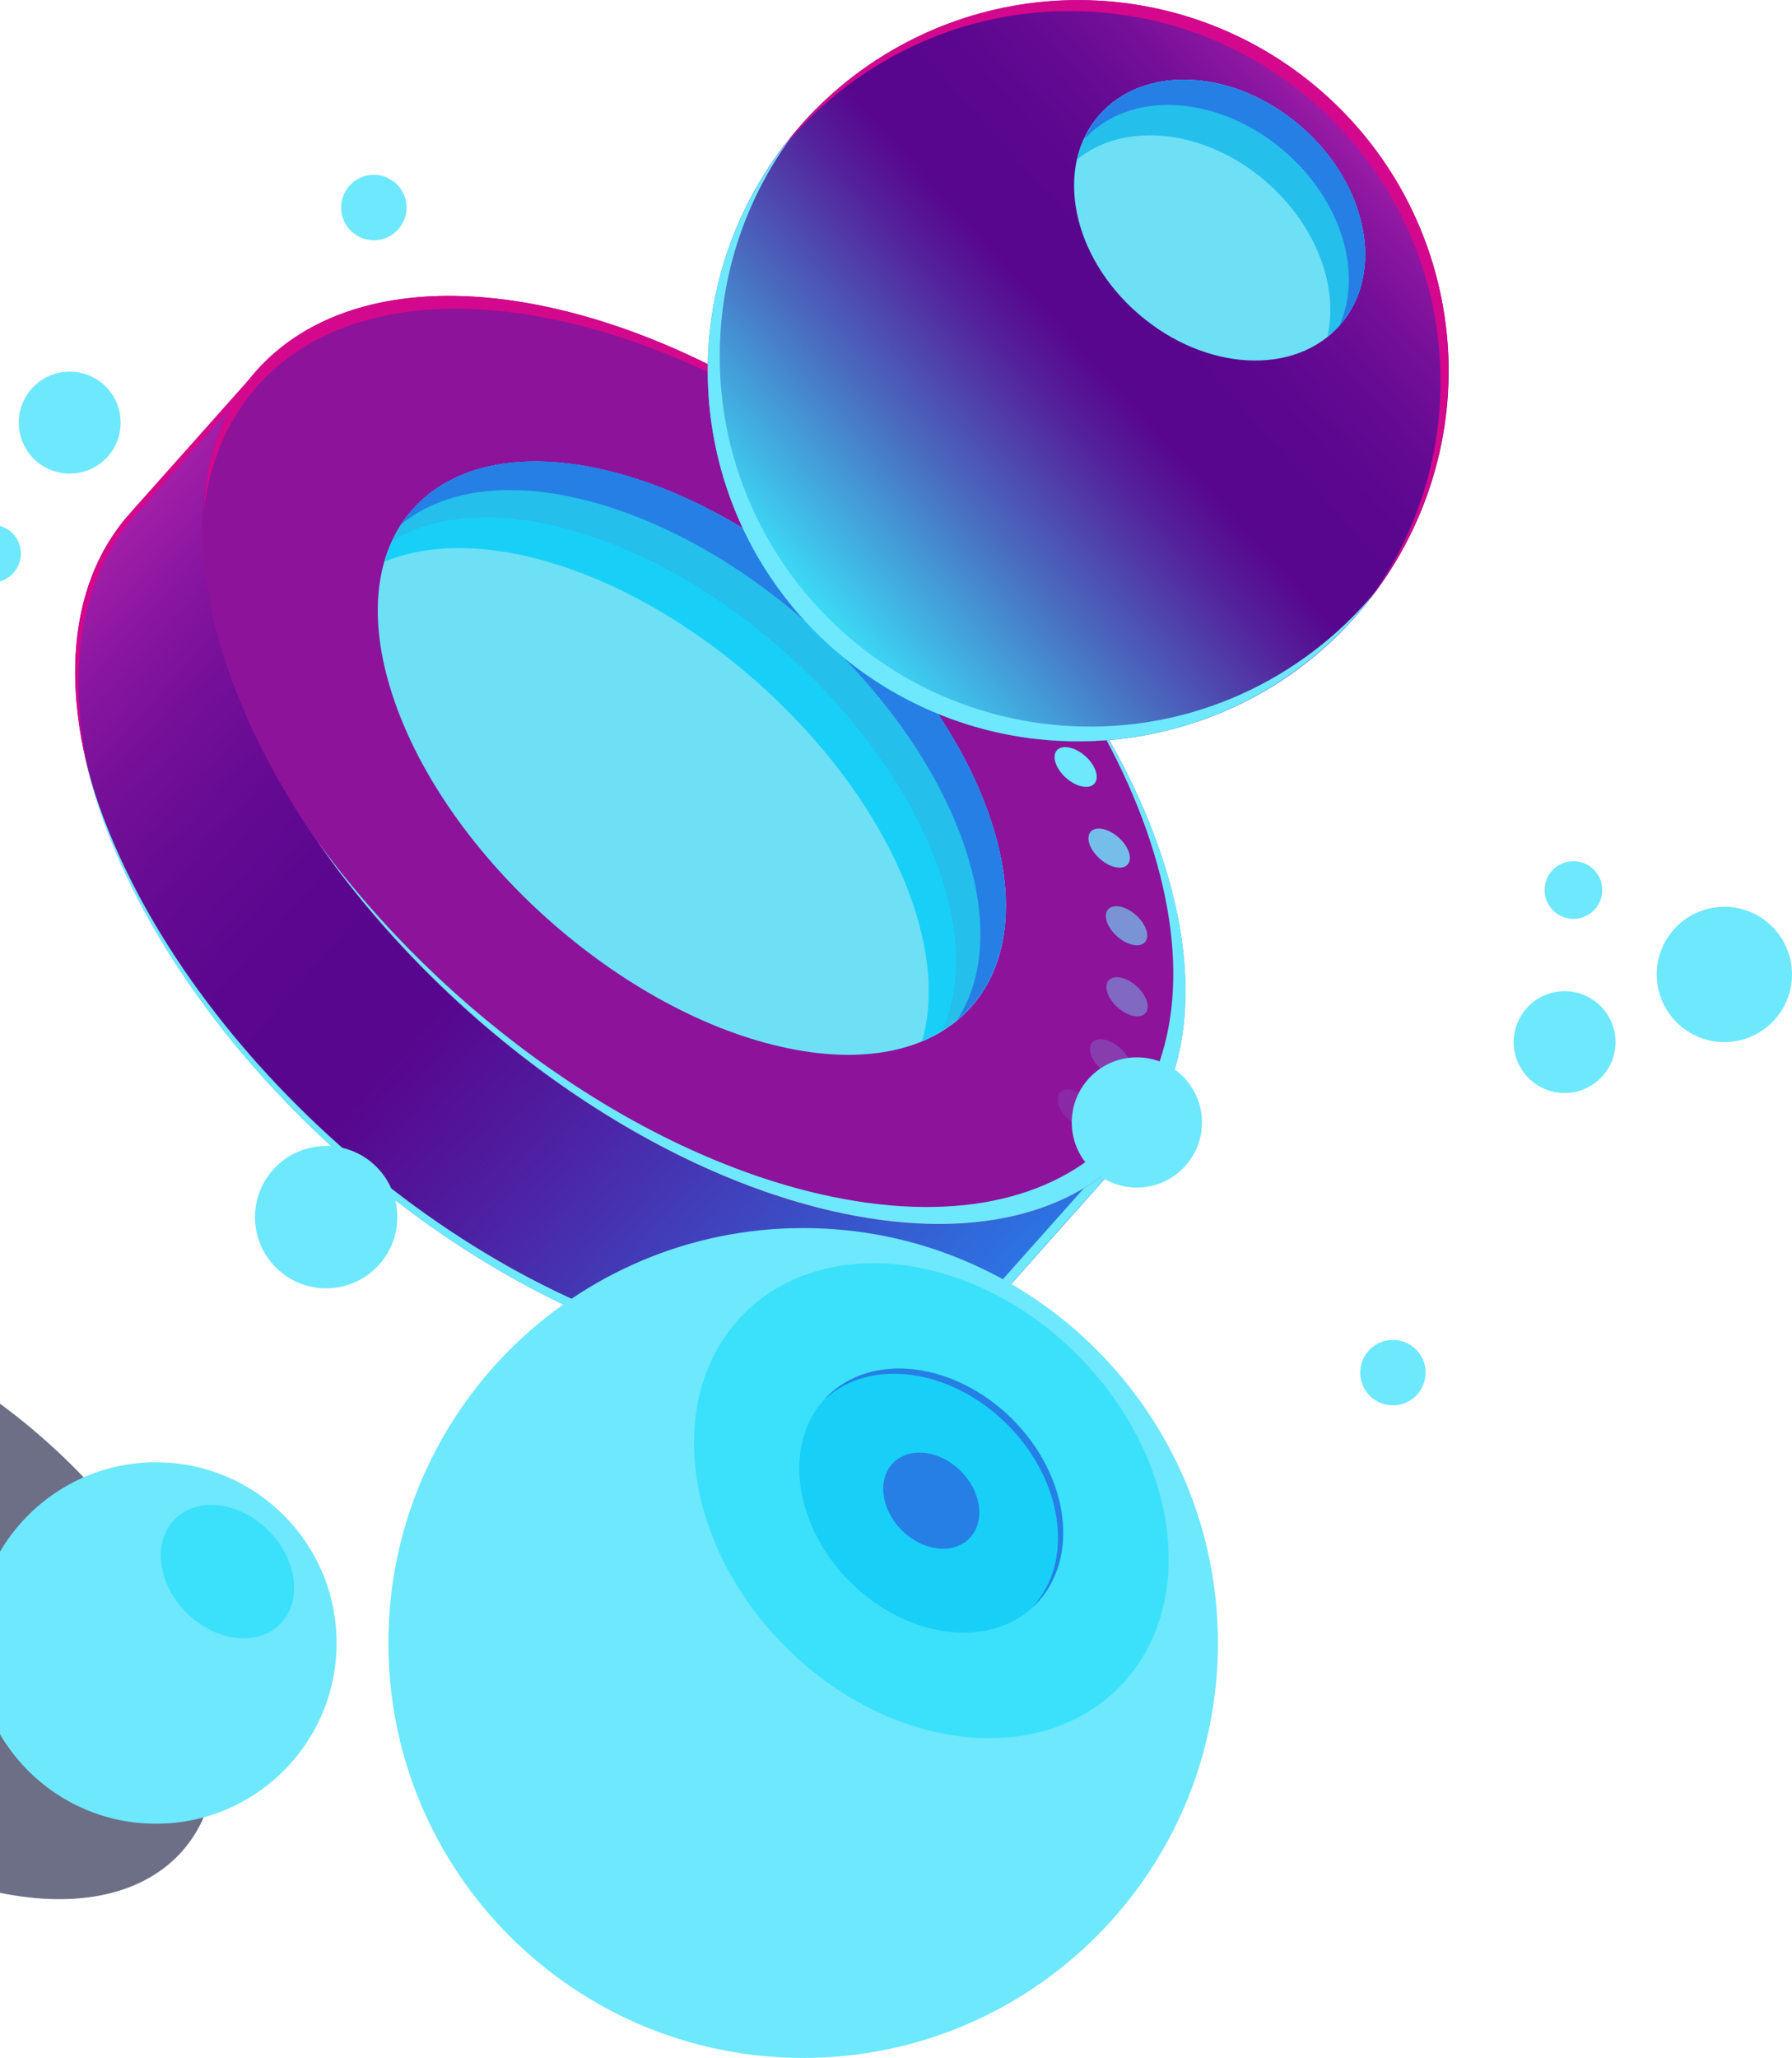 <svg width="196" height="225" viewBox="0 0 196 225" fill="none" xmlns="http://www.w3.org/2000/svg">
<g clip-path="url(#clip0_10_339)">
<path opacity="0.6" d="M-0.141 206.922C-18.202 203.183 -37.553 185.954 -43.334 168.448C-49.115 150.942 -39.187 139.772 -21.125 143.511C-3.064 147.251 16.287 164.48 22.068 181.986C27.849 199.492 17.92 210.662 -0.141 206.922Z" fill="#0C0F38"/>
<path d="M109.793 141.29L123.707 125.662L115.248 118.134C114.839 115.325 114.17 112.402 113.157 109.332C104.094 81.93 73.818 54.968 45.551 49.122C42.383 48.468 39.394 48.142 36.569 48.06L28.11 40.532L14.18 56.176C7.893 63.248 6.26 74.466 10.8 88.168C19.863 115.57 50.139 142.532 78.407 148.378C92.549 151.301 103.523 148.378 109.81 141.307L109.793 141.29Z" fill="url(#paint0_linear_10_339)"/>
<path d="M14.964 56.16L28.535 40.924L28.094 40.532L14.164 56.176C8.53 62.496 6.685 72.164 9.592 83.954C7.142 72.213 9.232 62.578 14.964 56.16Z" fill="#D4088C"/>
<path d="M122.939 124.993L109.467 140.115C103.18 147.202 92.222 150.109 78.064 147.186C49.796 141.34 19.537 114.378 10.457 86.976C10 85.588 9.641 84.232 9.298 82.893C9.69 84.608 10.163 86.355 10.751 88.151C19.814 115.554 50.09 142.515 78.358 148.362C92.5 151.285 103.474 148.362 109.761 141.291L123.674 125.662L122.923 124.993H122.939Z" fill="#6EE8FC"/>
<path d="M92.32 132.717C64.053 126.871 33.793 99.909 24.713 72.507C15.65 45.105 31.213 27.631 59.464 33.477C87.731 39.324 117.991 66.285 127.071 93.687C136.134 121.09 120.571 138.563 92.32 132.717Z" fill="url(#paint1_linear_10_339)"/>
<path d="M60.525 34.914C74.879 37.886 89.724 46.15 102.232 57.14C89.658 45.447 74.308 36.547 59.496 33.477C37.467 28.921 22.901 38.556 22.264 55.981C24.256 39.356 38.725 30.407 60.525 34.914Z" fill="#D4088C"/>
<path d="M127.087 93.687C124.67 86.404 120.734 79.17 115.77 72.344C120.098 78.614 123.56 85.195 125.748 91.809C134.811 119.212 119.248 136.685 90.997 130.839C70.242 126.544 48.441 110.851 34.707 91.973C48.327 111.683 70.895 128.275 92.336 132.701C120.604 138.547 136.166 121.073 127.087 93.671V93.687Z" fill="#6EE8FC"/>
<path d="M86.164 114.607C68.103 110.867 48.751 93.638 42.97 76.132C37.173 58.626 47.118 47.456 65.179 51.196C83.24 54.935 102.592 72.164 108.373 89.67C114.17 107.176 104.225 118.346 86.164 114.607Z" fill="#6DE0F6"/>
<path d="M56.753 60.635C74.814 64.374 94.165 81.603 99.946 99.109C101.824 104.776 102.02 109.773 100.861 113.806C108.977 110.41 112.275 101.493 108.356 89.654C102.559 72.148 83.224 54.919 65.163 51.179C52.948 48.648 44.473 52.959 42.04 61.419C45.926 59.802 50.907 59.426 56.753 60.635Z" fill="#18D0F7"/>
<path d="M59.725 57.303C77.786 61.043 97.137 78.272 102.918 95.778C105.156 102.555 105.025 108.352 103 112.729C109.532 108.744 111.916 100.399 108.356 89.654C102.559 72.148 83.224 54.919 65.163 51.179C54.091 48.893 46.073 52.224 42.872 59.165C46.988 56.65 52.736 55.85 59.725 57.287V57.303Z" fill="#25BFEC"/>
<path d="M62.387 54.315C80.448 58.054 99.799 75.283 105.58 92.789C108.144 100.53 107.621 107.029 104.682 111.536C109.924 107.209 111.606 99.419 108.373 89.637C102.575 72.131 83.24 54.903 65.179 51.163C55.104 49.073 47.559 51.637 43.852 57.352C48 53.923 54.401 52.649 62.371 54.298L62.387 54.315Z" fill="#267FE5"/>
<path d="M119.624 83.808C118.971 82.599 117.55 81.652 116.456 81.685C115.362 81.717 115.019 82.713 115.672 83.906C116.325 85.114 117.746 86.061 118.84 86.028C119.934 85.996 120.277 85 119.624 83.808Z" fill="#6EE8FC"/>
<path opacity="0.8" d="M123.445 93.1C123.021 91.94 121.714 90.83 120.539 90.617C119.363 90.421 118.759 91.189 119.183 92.349C119.608 93.508 120.914 94.618 122.09 94.831C123.266 95.043 123.87 94.259 123.445 93.1Z" fill="#6EE8FC"/>
<path opacity="0.6" d="M125.454 101.983C125.258 100.889 124.115 99.648 122.874 99.223C121.633 98.799 120.783 99.338 120.979 100.448C121.175 101.542 122.318 102.783 123.56 103.208C124.801 103.633 125.65 103.094 125.454 101.983Z" fill="#6EE8FC"/>
<path opacity="0.4" d="M125.536 110.132C125.585 109.136 124.621 107.813 123.38 107.176C122.123 106.54 121.077 106.834 121.012 107.83C120.947 108.826 121.927 110.149 123.168 110.785C124.425 111.422 125.47 111.128 125.536 110.132Z" fill="#6EE8FC"/>
<path opacity="0.2" d="M123.69 117.236C123.984 116.387 123.249 115.031 122.025 114.215C120.816 113.398 119.575 113.431 119.281 114.28C118.987 115.129 119.722 116.485 120.947 117.301C122.155 118.118 123.396 118.085 123.69 117.236Z" fill="#6EE8FC"/>
<path opacity="0.1" d="M119.281 123.376C120.277 123.229 120.489 122.168 119.738 120.992C118.987 119.816 117.566 118.983 116.57 119.13C115.574 119.277 115.362 120.339 116.113 121.514C116.864 122.69 118.285 123.523 119.281 123.376Z" fill="#6EE8FC"/>
<path d="M127.898 79.813C149.585 74.305 162.702 52.259 157.194 30.571C151.686 8.884 129.64 -4.233 107.952 1.275C86.265 6.783 73.149 28.83 78.657 50.517C84.165 72.205 106.211 85.321 127.898 79.813Z" fill="url(#paint2_linear_10_339)"/>
<path d="M119.248 1.274C141.588 2.498 158.718 21.589 157.494 43.945C157.053 51.947 154.293 59.263 149.933 65.321C154.799 59.034 157.902 51.277 158.359 42.736C159.6 20.396 142.47 1.29 120.13 0.065C105.792 -0.719 92.81 6.075 85.02 16.934C92.892 6.777 105.449 0.506 119.265 1.274H119.248Z" fill="#D4088C"/>
<path d="M150.341 64.815C142.421 74.303 130.32 80.1 117.028 79.382C94.688 78.157 77.558 59.067 78.782 36.711C79.24 28.398 82.163 20.821 86.817 14.632C81.428 21.099 77.966 29.264 77.476 38.311C76.251 60.651 93.382 79.757 115.721 80.982C129.765 81.75 142.503 75.267 150.357 64.815H150.341Z" fill="#6EE8FC"/>
<path d="M124.523 34.327C117.224 28.023 115.28 18.306 120.179 12.64C125.078 6.973 134.974 7.496 142.258 13.799C149.557 20.103 151.5 29.819 146.601 35.486C141.702 41.153 131.806 40.63 124.523 34.327Z" fill="#6DE0F6"/>
<path d="M138.469 19.858C143.972 24.626 146.422 31.322 145.197 36.76C145.687 36.368 146.193 35.976 146.618 35.486C151.517 29.819 149.573 20.103 142.274 13.799C134.974 7.496 125.095 6.973 120.196 12.64C118.987 14.028 118.22 15.661 117.811 17.424C123.021 13.211 131.806 14.093 138.469 19.858Z" fill="#25BFEC"/>
<path d="M140.51 16.559C146.781 21.981 149.067 29.885 146.487 35.617C146.536 35.568 146.585 35.535 146.618 35.486C151.517 29.819 149.573 20.103 142.274 13.799C134.974 7.496 125.095 6.973 120.196 12.64C119.51 13.44 118.987 14.338 118.563 15.269C123.511 9.749 133.276 10.305 140.51 16.559Z" fill="#267FE5"/>
<path d="M124.343 129.843C120.408 129.843 117.223 126.658 117.223 122.723C117.223 118.787 120.408 115.603 124.343 115.603C128.279 115.603 131.463 118.787 131.463 122.723C131.463 126.658 128.279 129.843 124.343 129.843Z" fill="#6EE8FC"/>
<path d="M152.35 153.652C154.325 153.652 155.926 152.051 155.926 150.076C155.926 148.101 154.325 146.5 152.35 146.5C150.374 146.5 148.773 148.101 148.773 150.076C148.773 152.051 150.374 153.652 152.35 153.652Z" fill="#6EE8FC"/>
<path d="M188.602 113.937C184.52 113.937 181.205 110.622 181.205 106.539C181.205 102.457 184.52 99.142 188.602 99.142C192.685 99.142 196 102.457 196 106.539C196 110.622 192.685 113.937 188.602 113.937Z" fill="#6EE8FC"/>
<path d="M172.093 100.464C170.362 100.464 168.941 99.06 168.941 97.313C168.941 95.565 170.345 94.161 172.093 94.161C173.84 94.161 175.244 95.565 175.244 97.313C175.244 99.06 173.84 100.464 172.093 100.464Z" fill="#6EE8FC"/>
<path d="M171.129 119.506C168.059 119.506 165.561 117.007 165.561 113.937C165.561 110.867 168.059 108.368 171.129 108.368C174.199 108.368 176.698 110.867 176.698 113.937C176.698 117.007 174.199 119.506 171.129 119.506Z" fill="#6EE8FC"/>
<path d="M87.846 225C112.9 225 133.211 204.689 133.211 179.634C133.211 154.579 112.9 134.268 87.846 134.268C62.791 134.268 42.48 154.579 42.48 179.634C42.48 204.689 62.791 225 87.846 225Z" fill="#6EE8FC"/>
<path d="M85.902 180.042C74.602 168.742 72.577 152.428 81.395 143.609C90.213 134.791 106.527 136.8 117.828 148.116C129.128 159.433 131.153 175.731 122.335 184.55C113.517 193.368 97.203 191.359 85.902 180.042Z" fill="#3BE1FA"/>
<path d="M92.973 172.955C86.686 166.668 85.559 157.588 90.475 152.673C95.374 147.774 104.453 148.884 110.757 155.171C117.06 161.458 118.171 170.538 113.255 175.454C108.356 180.353 99.277 179.242 92.973 172.955Z" fill="#18D0F7"/>
<path d="M110.74 155.187C104.453 148.9 95.374 147.773 90.458 152.689C90.36 152.787 90.279 152.885 90.197 152.983C95.161 148.394 104.012 149.586 110.169 155.743C116.342 161.916 117.517 170.75 112.929 175.715C113.027 175.617 113.125 175.551 113.223 175.453C118.122 170.554 117.011 161.475 110.724 155.171L110.74 155.187Z" fill="#267FE5"/>
<path d="M98.623 167.305C96.337 165.019 95.929 161.703 97.709 159.923C99.489 158.143 102.804 158.552 105.09 160.838C107.376 163.124 107.785 166.439 106.005 168.219C104.225 169.999 100.91 169.591 98.623 167.305Z" fill="#267FE5"/>
<path d="M17.055 199.394C27.967 199.394 36.814 190.547 36.814 179.634C36.814 168.721 27.967 159.874 17.055 159.874C6.142 159.874 -2.705 168.721 -2.705 179.634C-2.705 190.547 6.142 199.394 17.055 199.394Z" fill="#6EE8FC"/>
<path d="M41.174 138.579C38.137 141.617 33.205 141.617 30.168 138.579C27.13 135.542 27.13 130.61 30.168 127.573C33.205 124.535 38.137 124.535 41.174 127.573C44.212 130.61 44.212 135.542 41.174 138.579Z" fill="#6EE8FC"/>
<path d="M20.386 176.319C17.218 173.151 16.646 168.562 19.128 166.08C21.611 163.598 26.183 164.169 29.367 167.337C32.535 170.505 33.107 175.094 30.625 177.576C28.143 180.059 23.57 179.487 20.386 176.319Z" fill="#3BE1FA"/>
<path d="M42.529 19.515C44.293 20.429 44.979 22.585 44.065 24.332C43.15 26.096 40.994 26.782 39.247 25.867C37.483 24.953 36.798 22.797 37.712 21.05C38.627 19.286 40.782 18.6 42.529 19.515Z" fill="#6EE8FC"/>
<path d="M0.577 57.728C2.129 58.528 2.733 60.422 1.933 61.974C1.133 63.525 -0.762 64.129 -2.313 63.329C-3.864 62.529 -4.469 60.635 -3.668 59.083C-2.868 57.532 -0.974 56.928 0.577 57.728Z" fill="#6EE8FC"/>
<path d="M10.18 41.251C12.907 42.655 13.984 46.019 12.58 48.763C11.176 51.49 7.812 52.568 5.068 51.163C2.341 49.759 1.263 46.395 2.668 43.651C4.072 40.924 7.436 39.846 10.18 41.251Z" fill="#6EE8FC"/>
</g>
<defs>
<linearGradient id="paint0_linear_10_339" x1="14.266" y1="56.132" x2="109.861" y2="141.272" gradientUnits="userSpaceOnUse">
<stop stop-color="#A31FA9"/>
<stop offset="0.07" stop-color="#8A16A0"/>
<stop offset="0.15" stop-color="#740F98"/>
<stop offset="0.24" stop-color="#640A92"/>
<stop offset="0.34" stop-color="#5A068F"/>
<stop offset="0.48" stop-color="#58068E"/>
<stop offset="0.63" stop-color="#4D21A3"/>
<stop offset="0.94" stop-color="#3167D9"/>
<stop offset="1" stop-color="#2C75E4"/>
</linearGradient>
<linearGradient id="paint1_linear_10_339" x1="578.567" y1="1645.59" x2="611.406" y2="1744.83" gradientUnits="userSpaceOnUse">
<stop stop-color="#8D139B"/>
<stop offset="0.17" stop-color="#841BA1"/>
<stop offset="0.43" stop-color="#6D32B1"/>
<stop offset="0.76" stop-color="#4958CC"/>
<stop offset="1" stop-color="#2979E4"/>
</linearGradient>
<linearGradient id="paint2_linear_10_339" x1="148.392" y1="13.125" x2="88.294" y2="67.517" gradientUnits="userSpaceOnUse">
<stop stop-color="#A31FA9"/>
<stop offset="0.07" stop-color="#8A16A0"/>
<stop offset="0.15" stop-color="#740F98"/>
<stop offset="0.24" stop-color="#640A92"/>
<stop offset="0.34" stop-color="#5A068F"/>
<stop offset="0.48" stop-color="#58068E"/>
<stop offset="0.56" stop-color="#54219B"/>
<stop offset="0.73" stop-color="#4A68BE"/>
<stop offset="0.98" stop-color="#3CD9F6"/>
<stop offset="1" stop-color="#3BE1FA"/>
</linearGradient>
<clipPath id="clip0_10_339">
<rect width="241" height="225" fill="white" transform="translate(-45)"/>
</clipPath>
</defs>
</svg>
